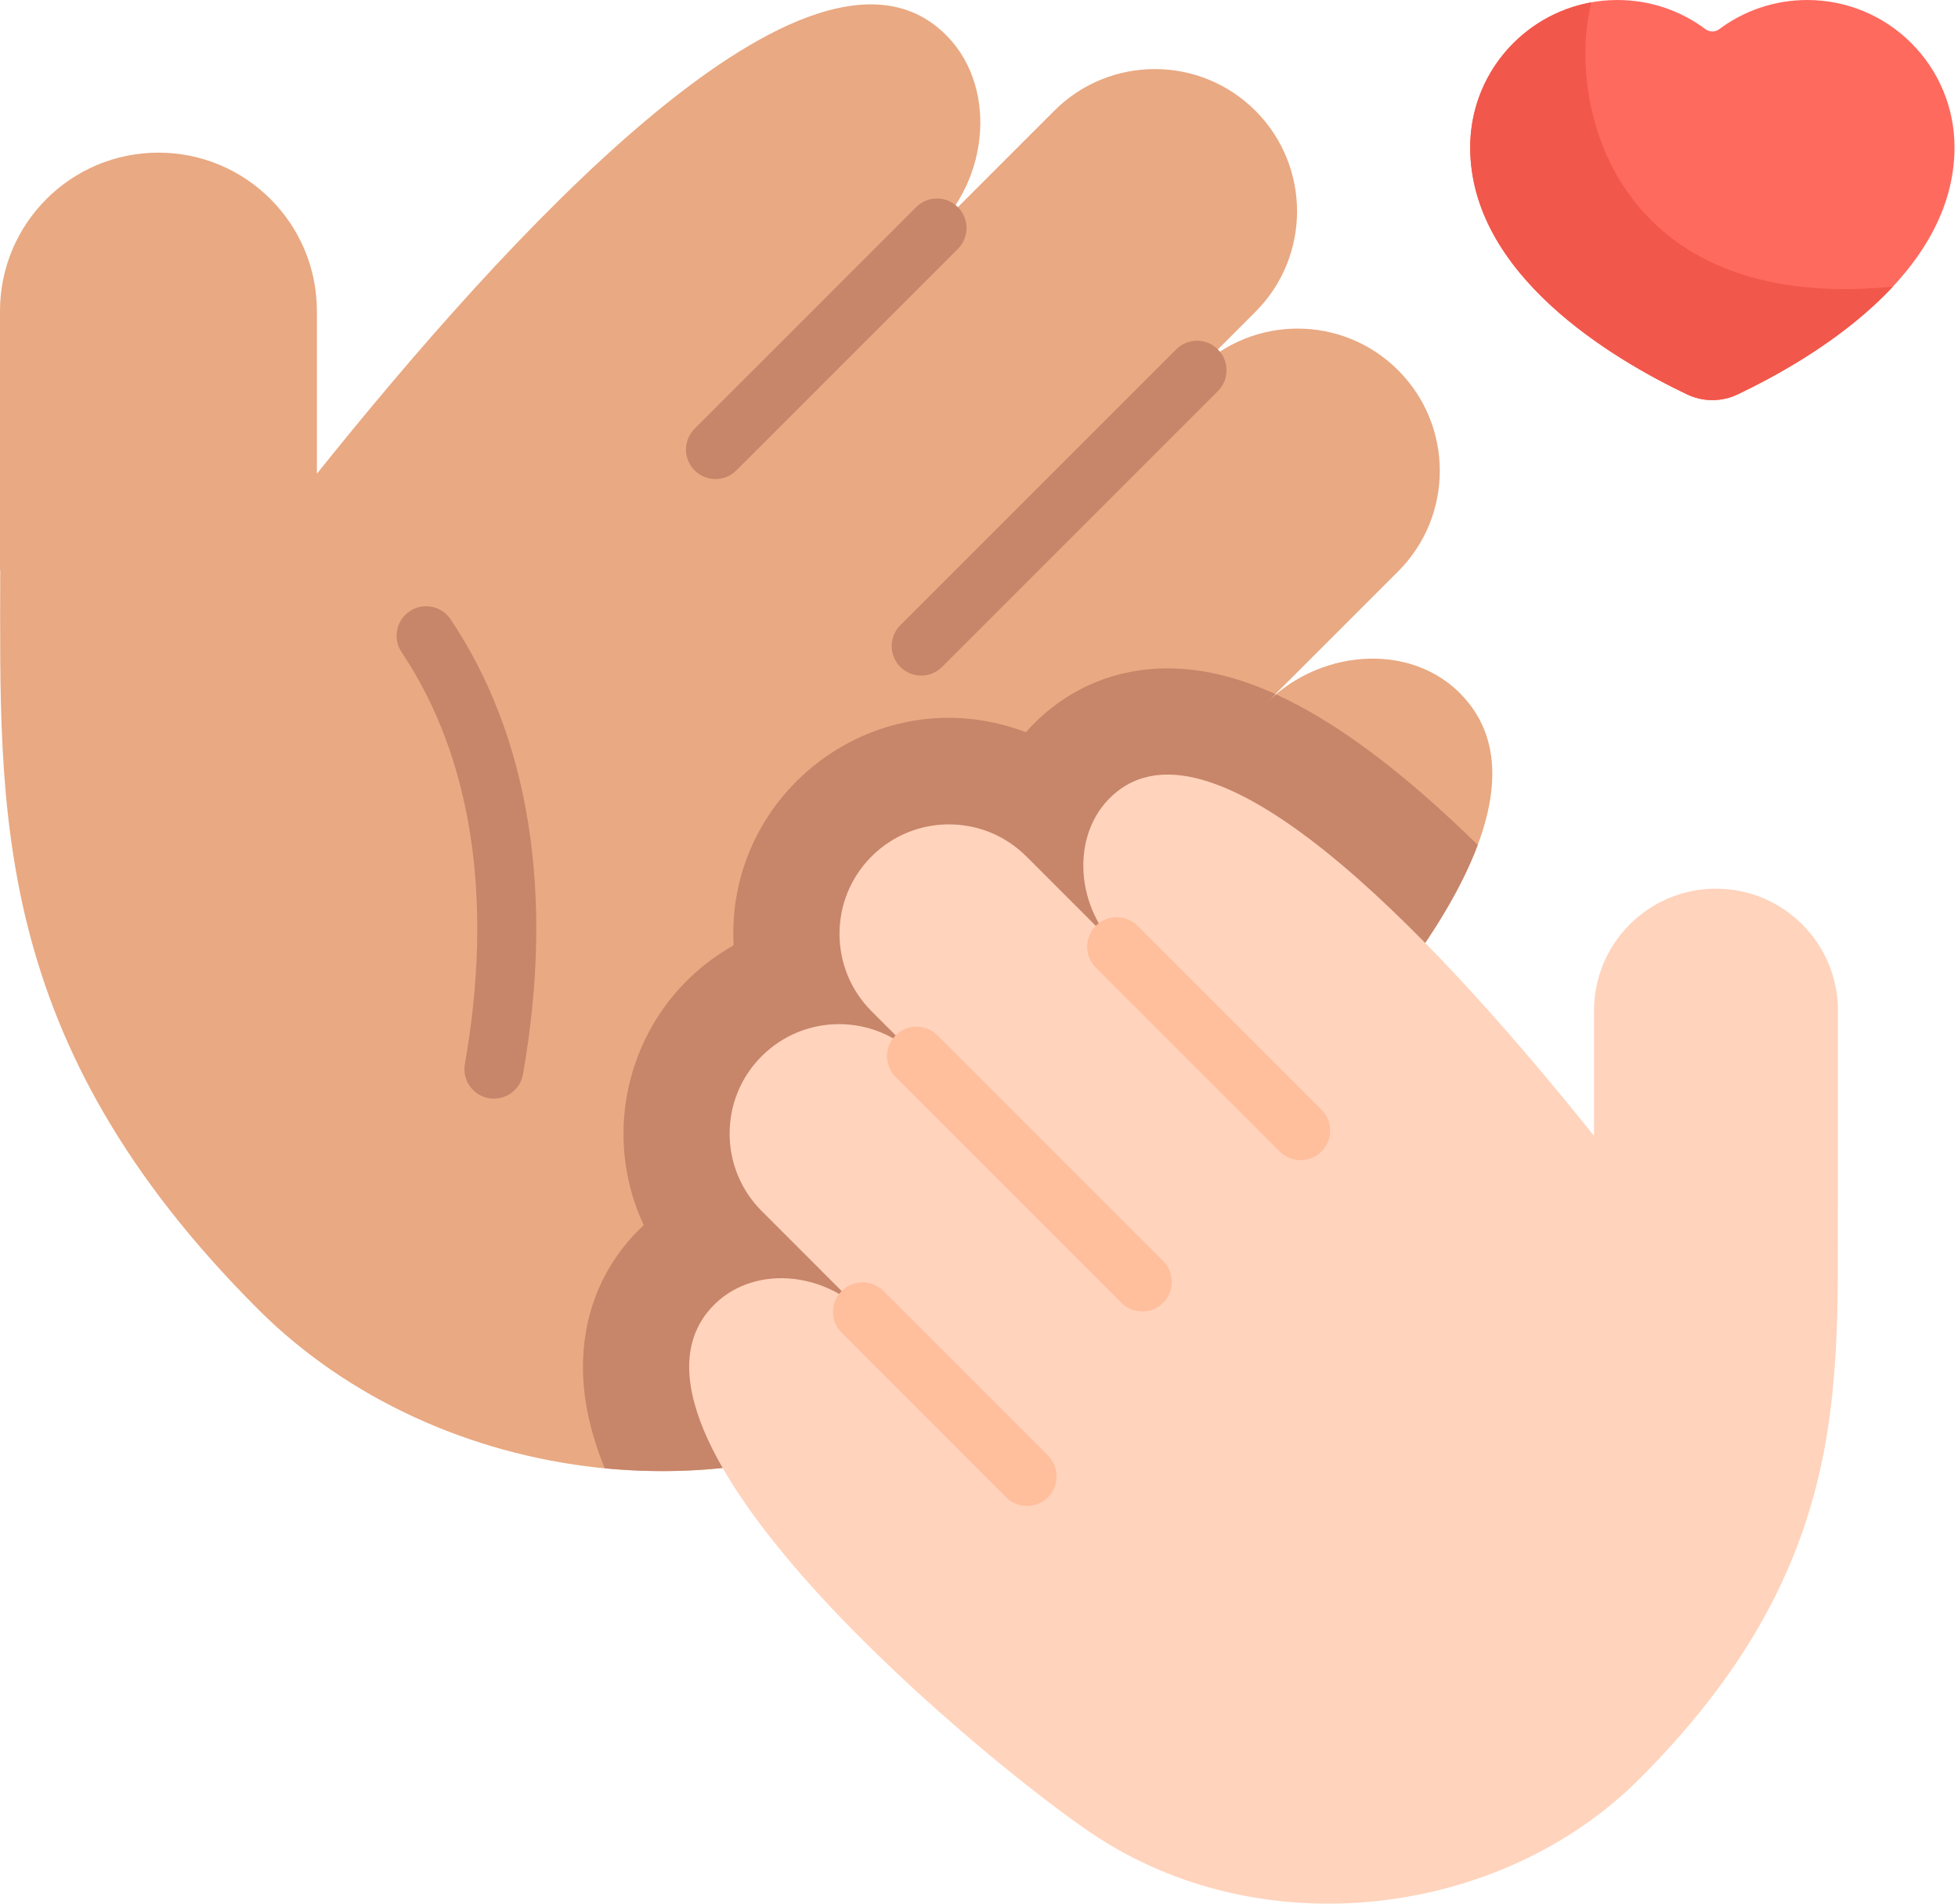 <?xml version="1.0" encoding="UTF-8"?>
<svg width="72px" height="70px" viewBox="0 0 72 70" version="1.1" xmlns="http://www.w3.org/2000/svg" xmlns:xlink="http://www.w3.org/1999/xlink">
    <title>connection</title>
    <g id="Page-1" stroke="none" stroke-width="1" fill="none" fill-rule="evenodd">
        <g id="Topic-Page---Family-&amp;-Community-Engagement-" transform="translate(-829, -1190)" fill-rule="nonzero">
            <g id="connection" transform="translate(829, 1190)">
                <path d="M53.99,25.829 C52.179,23.579 48.637,23.787 46.594,25.829 L51.413,21.011 C53.455,18.968 53.455,15.657 51.413,13.615 C49.371,11.572 46.059,11.572 44.017,13.615 L46.164,11.468 C48.206,9.425 48.206,6.114 46.164,4.072 C44.122,2.029 40.81,2.029 38.768,4.072 L34.455,8.384 C36.498,6.342 36.66,2.758 34.455,0.988 C29.367,-3.096 18.544,8.818 11.653,17.419 L11.653,11.439 C11.653,8.222 9.044,5.613 5.826,5.613 C2.609,5.613 0,8.222 0,11.439 L0,20.961 L0.008,20.961 C0.008,29.71 -0.424,38.229 9.489,48.142 C16.087,54.74 27.526,56.22 35.663,50.727 C40.639,47.367 59.101,32.178 53.99,25.829 Z" id="Path" fill="#E9A982"></path>
                <path d="M54.34,31.07 C51.573,28.361 49.131,26.539 46.919,25.532 C46.808,25.627 46.699,25.725 46.595,25.829 L46.9,25.523 C45.495,24.886 44.182,24.577 42.937,24.577 C40.827,24.577 39.01,25.466 37.726,26.926 C32.328,24.868 26.677,29.066 26.976,34.763 C23.322,36.818 21.931,41.321 23.673,45.049 C21.98,46.628 21.139,48.898 21.534,51.519 C21.654,52.313 21.888,53.136 22.237,53.991 C26.865,54.441 31.663,53.427 35.663,50.727 C39.546,48.105 51.645,38.277 54.34,31.07 Z" id="Path" fill="#C7856A"></path>
                <g id="Group" transform="translate(14.584, 7.3)" fill="#C7856A">
                    <path d="M11.726,10.315 C11.449,10.315 11.171,10.209 10.959,9.997 C10.536,9.573 10.536,8.887 10.959,8.463 L19.105,0.318 C19.528,-0.106 20.215,-0.106 20.639,0.318 C21.062,0.741 21.062,1.428 20.639,1.852 L12.493,9.997 C12.281,10.209 12.004,10.315 11.726,10.315 Z" id="Path"></path>
                    <path d="M19.29,17.542 C19.013,17.542 18.735,17.437 18.523,17.225 C18.1,16.801 18.1,16.114 18.523,15.691 L28.666,5.548 C29.09,5.124 29.777,5.124 30.2,5.548 C30.624,5.971 30.624,6.658 30.2,7.082 L20.057,17.225 C19.845,17.436 19.568,17.542 19.29,17.542 Z" id="Path"></path>
                    <path d="M3.58,33.098 C3.518,33.098 3.455,33.093 3.391,33.082 C2.801,32.978 2.407,32.416 2.511,31.826 C3.574,25.774 2.769,20.537 0.184,16.682 C-0.15,16.184 -0.017,15.51 0.481,15.177 C0.978,14.843 1.652,14.976 1.985,15.474 C4.889,19.803 5.809,25.587 4.647,32.201 C4.555,32.728 4.097,33.098 3.58,33.098 Z" id="Path"></path>
                </g>
                <path d="M26.024,48.241 C27.418,46.509 30.145,46.669 31.717,48.241 L28.008,44.531 C26.436,42.959 26.436,40.41 28.008,38.838 C29.58,37.266 32.129,37.266 33.702,38.838 L32.049,37.185 C30.477,35.613 30.477,33.064 32.049,31.492 C33.621,29.92 36.17,29.92 37.742,31.492 L41.062,34.812 C39.49,33.24 39.365,30.481 41.062,29.119 C44.979,25.975 53.311,35.146 58.616,41.767 L58.616,37.164 C58.616,34.686 60.624,32.678 63.101,32.678 C65.578,32.678 67.586,34.686 67.586,37.164 L67.586,44.493 L67.58,44.493 C67.58,51.228 67.913,57.786 60.281,65.417 C55.203,70.496 46.397,71.635 40.133,67.407 C36.302,64.821 22.09,53.128 26.024,48.241 L26.024,48.241 Z" id="Path" fill="#FFD3BC"></path>
                <g id="Group" transform="translate(30.633, 33.727)" fill="#FFBE9C">
                    <path d="M17.193,8.933 C16.915,8.933 16.638,8.827 16.426,8.615 L9.662,1.851 C9.238,1.428 9.238,0.741 9.662,0.318 C10.086,-0.106 10.772,-0.106 11.196,0.318 L17.96,7.081 C18.383,7.505 18.383,8.192 17.96,8.615 C17.748,8.827 17.47,8.933 17.193,8.933 Z" id="Path"></path>
                    <path d="M11.37,14.497 C11.093,14.497 10.815,14.391 10.603,14.179 L2.302,5.877 C1.878,5.454 1.878,4.767 2.302,4.344 C2.725,3.92 3.412,3.92 3.835,4.344 L12.137,12.645 C12.561,13.069 12.561,13.755 12.137,14.179 C11.925,14.391 11.648,14.497 11.37,14.497 L11.37,14.497 Z" id="Path"></path>
                    <path d="M7.134,21.647 C6.857,21.647 6.579,21.542 6.367,21.33 L0.318,15.28 C-0.106,14.857 -0.106,14.17 0.318,13.746 C0.741,13.323 1.428,13.323 1.852,13.746 L7.901,19.796 C8.325,20.22 8.325,20.906 7.901,21.33 C7.689,21.541 7.412,21.647 7.134,21.647 L7.134,21.647 Z" id="Path"></path>
                </g>
                <g id="Group" transform="translate(54.062, 0)">
                    <path d="M0,5.416 C0,10.111 5.248,13.203 7.976,14.503 C8.564,14.783 9.246,14.783 9.834,14.503 C12.562,13.203 17.81,10.111 17.81,5.416 C17.81,2.425 15.385,0 12.394,0 C11.182,0 10.063,0.398 9.16,1.071 C9.009,1.184 8.802,1.184 8.65,1.071 C7.747,0.398 6.629,0 5.417,0 C2.425,0 0,2.425 0,5.416 Z" id="Path" fill="#FF6A5F"></path>
                    <path d="M15.544,10.539 C5.285,11.553 3.525,3.804 4.455,0.087 C1.922,0.541 0,2.754 0,5.417 C0,10.111 5.248,13.203 7.976,14.503 C8.564,14.783 9.246,14.783 9.834,14.503 C11.397,13.758 13.787,12.425 15.544,10.539 Z" id="Path" fill="#F2574B"></path>
                </g>
            </g>
        </g>
    </g>
</svg>